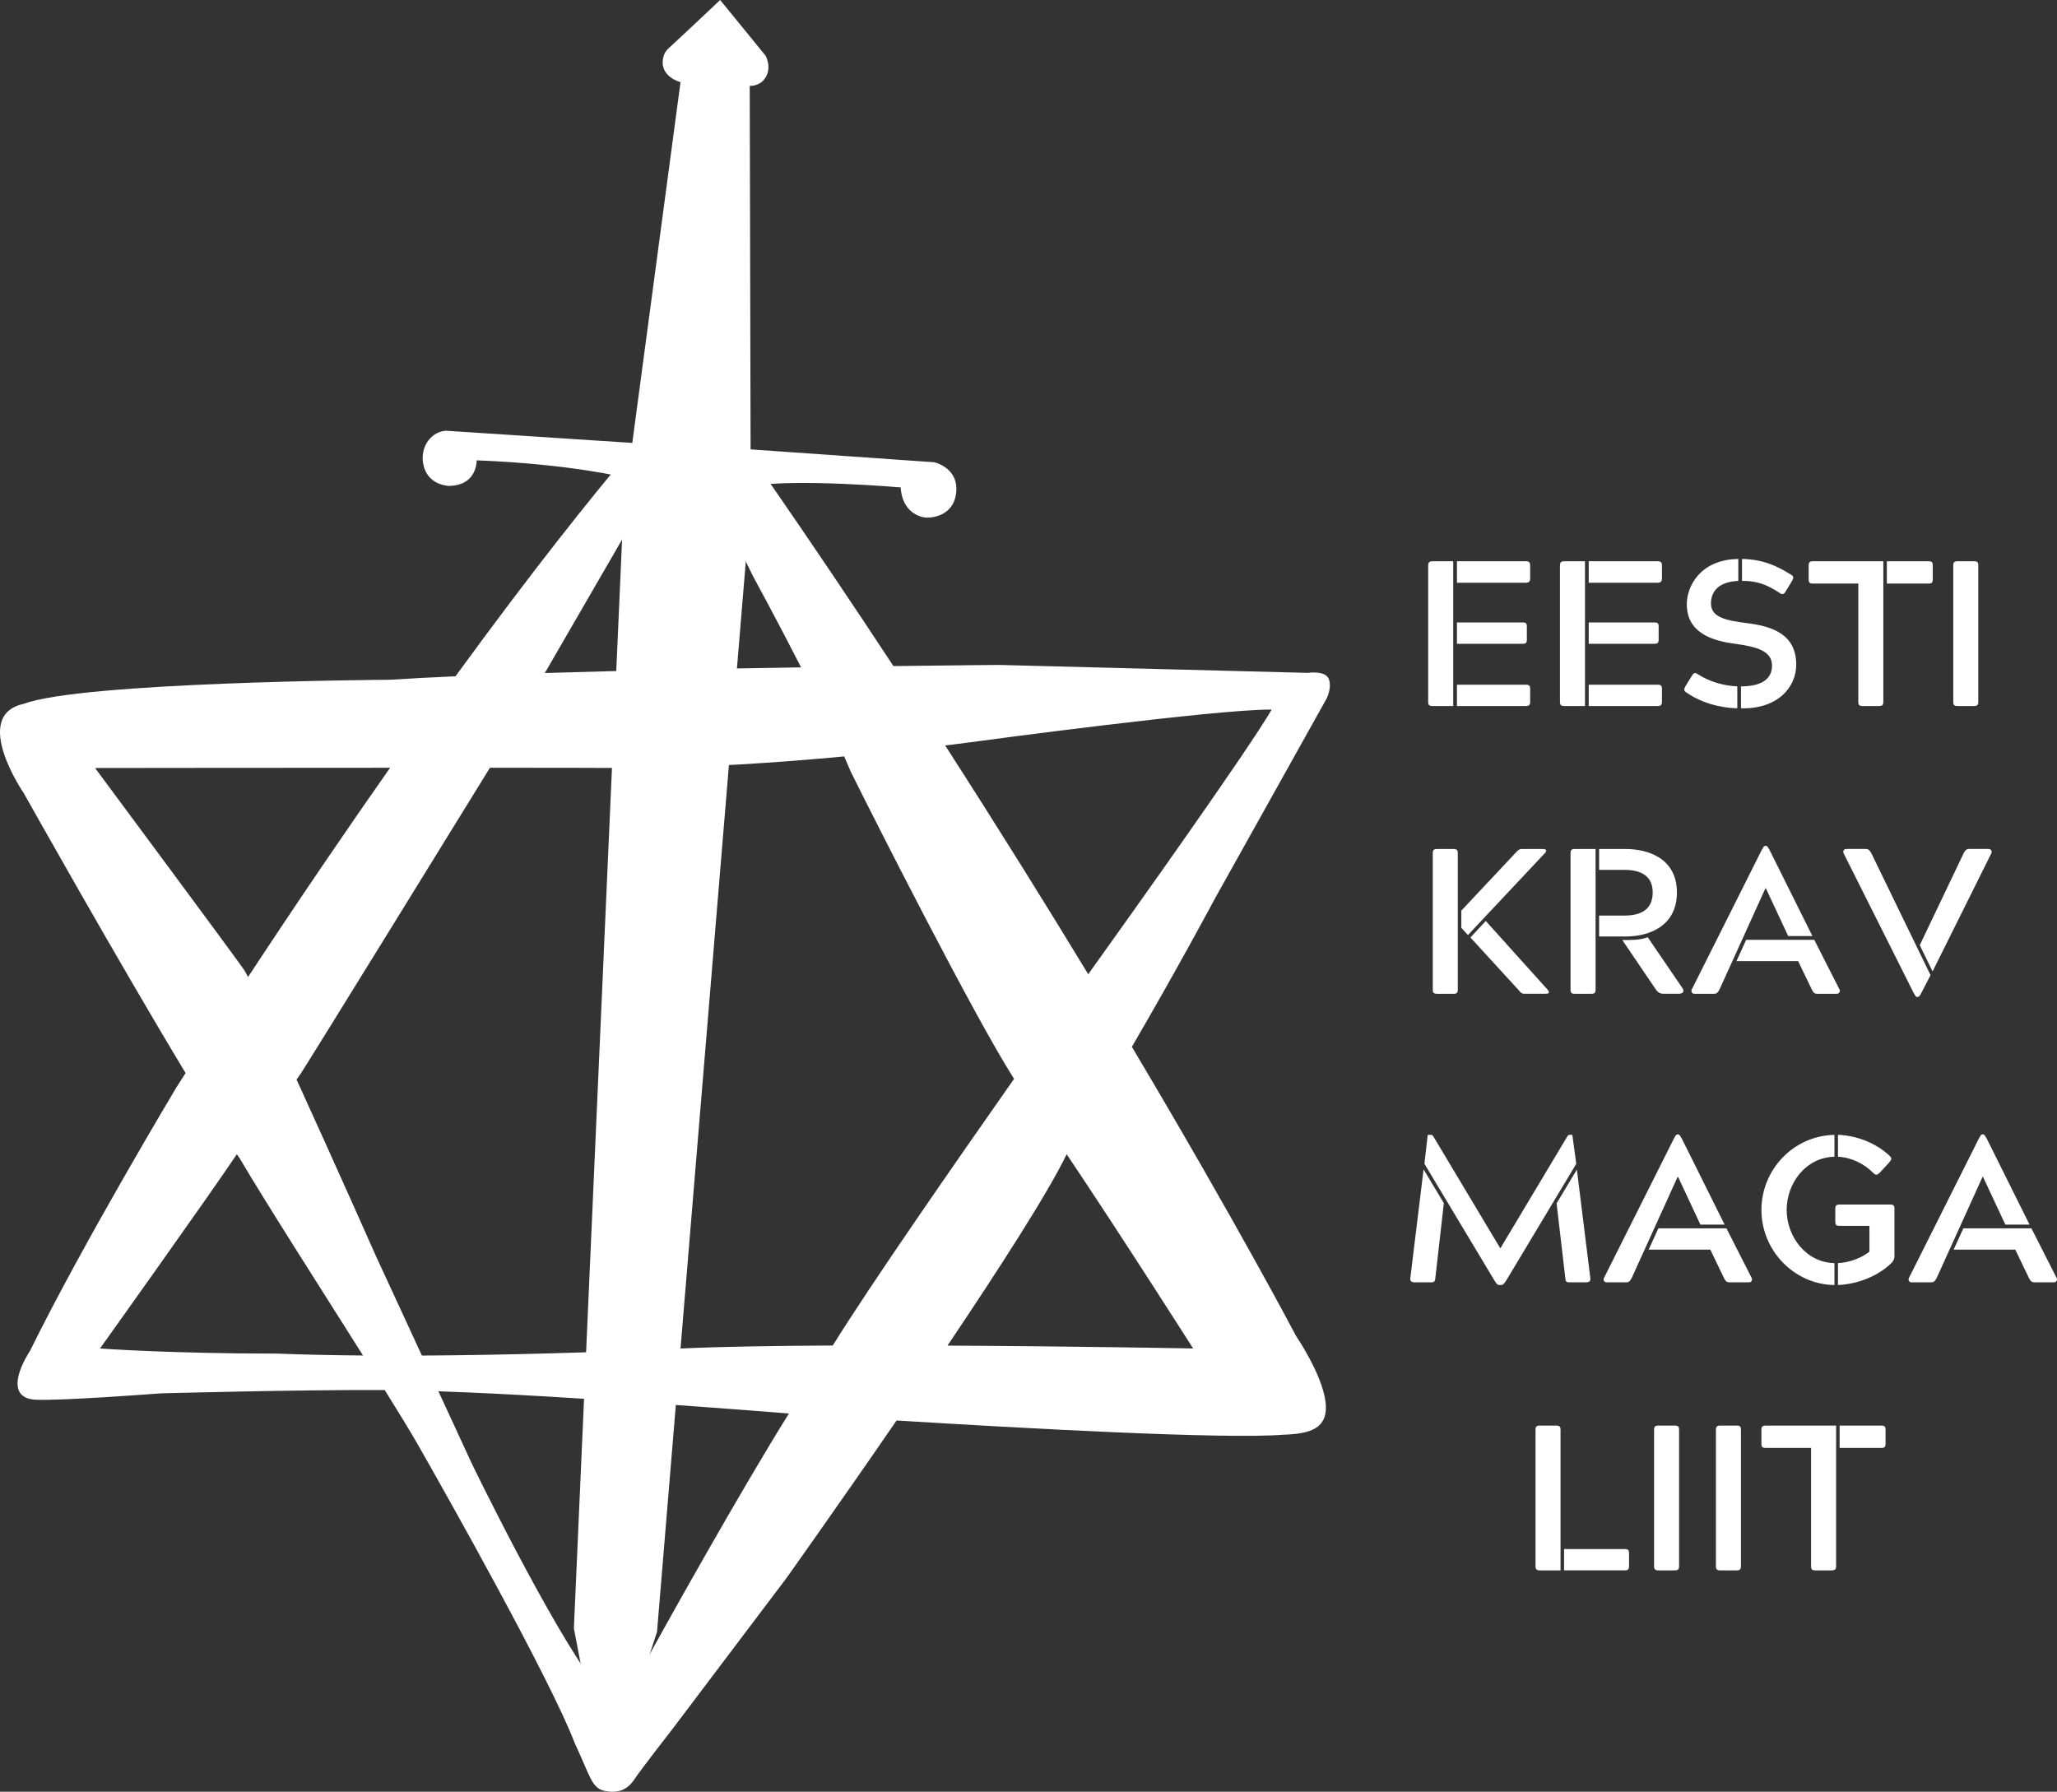 <?xml version="1.0" encoding="UTF-8"?>
<svg id="a" data-name="Layer 1" xmlns="http://www.w3.org/2000/svg" viewBox="0 0 705.11 614.2">
  <rect x="0" y="0" width="705.11" height="614.2" fill="#333333" stroke="none"/>
  <defs>
    <style>
      .b {
        fill: #fff;
      }
    </style>
  </defs>
  <path class="b" d="M454.5,239.91s2.1-3.54,1.09-6.9c-1.02-3.36-7.26-2.35-7.26-2.35l-105.72-2.72s-14.54.11-36.36.39c-13.37-20.34-27.59-41.48-42.58-63.16,0,0-14.41-24.88-19.67-32.24-3-4.66-8.06-.62-8.06-.62,0,0-27.08,27.12-79.8,99.52-7.9.35-15.13.72-21.45,1.13-.27,0-.53.03-.79.05h-.08c-3.37.04-105.96.79-125.69,8.27-18.29,3.95,0,30.59,0,30.59,0,0,32,57.07,55.49,95.97-1,1.55-2,3.12-3.01,4.69,0,0-32.05,53.39-50.31,90.53-4.82,7.48-7.27,16.38,2.02,16.77,9.28.39,42.81-2.19,42.81-2.19,0,0,46.61-1.27,76.75-1.14,4.82,7.72,8.81,14.24,11.32,18.64,10.42,18.22,45.66,80.91,53.87,102.54,5.32,11.19,5.61,15.39,10.4,16.27,4.79.88,7.72-.58,10.06-4.1,2.35-3.52,13.1-17.3,13.1-17.3l38.9-51.51s17.52-24.58,37.8-54.1c43.85,2.71,112.64,6.49,132.5,4.88,8.75-.29,15.75-1.77,14.53-11.35-1.23-9.58-10.06-22.45-10.06-22.45,0,0-20.14-38.37-56.31-99.17,16.03-27.47,28.33-50.58,28.33-50.58l38.18-68.36ZM219.89,173.47s11.67-17.19,15.22-17.34c3.09.15,23.01,41.38,23.01,41.38,0,0,7.9,14.46,16.48,31.26-27.49.43-59.39,1.06-87.84,1.94l33.13-57.24ZM32.59,263.27s51.91-.07,101.13-.08c-14.69,20.91-30.93,44.72-48.69,71.71-.69-1.31-1.22-2.25-1.57-2.74-4.81-6.81-50.87-68.89-50.87-68.89ZM95.14,464.01c-37.45,0-60.86-1.76-60.86-1.76,0,0,37.64-52.69,46.9-66.58.32.46.64.91.94,1.34,9.65,16.33,27.81,44.65,42.32,67.65-10.63-.09-20.49-.3-29.3-.65ZM217.12,577.25c-2.59,4.77-9.22,5.27-12.52.96-15.84-20.64-42.84-76.43-42.84-76.43l-11.49-24.88c.51.03,1,.06,1.46.09,42.81,1.42,117.74,7.48,117.74,7.48,0,0,.33.02.97.07-16.01,25.57-42.38,72.55-53.32,92.71ZM285.46,461.24c-19.98.09-38.44.39-51.74,1.01-30.3,1.42-61.41,2.27-89.1,2.43l-15.7-33.99s-14.54-32.8-27.27-60.63c.62-.84,1.18-1.65,1.69-2.43,4.13-6.35,59.43-96.05,64.6-104.45,21.46.01,39.29.03,47.49.09,24.8,0,51.82-1.9,73.95-3.97.81,1.82,1.56,3.57,2.25,5.23,8.49,17.15,42.47,84.17,55.9,105.17.03.04.05.07.09.11-19.37,27.59-49.29,70.63-62.16,91.43ZM408.99,462.25s-40.2-.76-84.2-.98c17.82-26.52,34.6-52.59,40.85-65.61,19.23,28.68,43.35,66.59,43.35,66.59ZM373.03,333.97c-14.42-23.77-30.84-50.15-49.04-78.42,7.31-.89,11.6-1.5,11.6-1.5,0,0,81.71-11.01,100.34-10.81-8.42,14.34-46.46,67.77-62.9,90.73Z"/>
  <path class="b" d="M133.79,233.01c-.11,0-.21,0-.31.02"/>
  <path class="b" d="M246.86,0l15.6,19.13s2.4,4.38-.42,7.97c-1.91,2.55-5.04,2.34-5.04,2.34l.29,124.61,62.94,4.41s8.62,1.82,7.5,10.65c-1.12,8.83-10.23,8.34-10.23,8.34,0,0-8.13-.35-8.76-10.37,0,0-35.74-3.08-50.94-.49l-32.58,392.8-17.87,54.57-10.63-55.79,17.46-394.48s-18.35-4.62-50.79-5.89c0,0,.3,8.88-9.91,8.76-5.93-.81-7.87-4.55-8.43-7.7-.6-3.37.43-6.9,3-9.17,1.18-1.04,2.76-1.89,4.83-2.04l63.86,4.18,16.53-123.67s-7.62-1.88-5.84-8.76c.28-1.09.9-2.06,1.73-2.82,5.03-4.61,17.7-16.58,17.7-16.58Z"/>
  <g>
    <g>
      <path class="b" d="M498.14,242.03h-7.02c-1.21,0-1.56-.35-1.56-1.49v-46.66c0-1.13.43-1.49,1.56-1.49h7.02v49.64ZM499.42,192.39h23.54c1.14,0,1.56.35,1.56,1.49v4.33c0,1.13-.43,1.56-1.56,1.56h-23.54v-7.38ZM499.42,213.38h22.48c1.21,0,1.49.28,1.49,1.49v4.33c0,1.13-.28,1.49-1.49,1.49h-22.48v-7.3ZM499.42,234.72h23.54c1.21,0,1.56.28,1.56,1.49v4.33c0,1.13-.35,1.49-1.56,1.49h-23.54v-7.3Z"/>
      <path class="b" d="M543.31,242.03h-7.02c-1.21,0-1.56-.35-1.56-1.49v-46.66c0-1.13.43-1.49,1.56-1.49h7.02v49.64ZM544.59,192.39h23.54c1.14,0,1.56.35,1.56,1.49v4.33c0,1.13-.43,1.56-1.56,1.56h-23.54v-7.38ZM544.59,213.38h22.48c1.21,0,1.49.28,1.49,1.49v4.33c0,1.13-.28,1.49-1.49,1.49h-22.48v-7.3ZM544.59,234.72h23.54c1.21,0,1.56.28,1.56,1.49v4.33c0,1.13-.35,1.49-1.56,1.49h-23.54v-7.3Z"/>
      <path class="b" d="M595.51,242.81c-6.53-.21-12.55-2.06-17.37-5.39-1.06-.64-.92-1.13-.43-2.13l2.2-3.55c.57-.99.99-1.35,2.06-.64,4.26,2.77,9.43,4.04,13.55,4.18v7.52ZM595.86,199.13c-7.59.35-9.36,4.4-9.36,7.73,0,4.75,5.04,5.82,12.27,6.74,8.65,1.06,16.95,3.76,16.95,14.25,0,7.66-6.24,15.25-18.94,14.96v-7.52c6.53,0,10.64-2.2,10.64-7.09s-4.75-6.45-12.69-7.52c-7.73-.99-16.52-3.69-16.52-13.54,0-6.03,4.47-15.32,17.66-15.53v7.52ZM597.14,191.61c7.16.14,11.77,2.27,16.81,5.39.99.57.85,1.13.35,2.13l-2.13,3.47c-.57.99-1.06,1.42-2.06.71-4.33-2.91-8.08-4.26-12.98-4.18v-7.52Z"/>
      <path class="b" d="M645.58,240.54c0,1.13-.35,1.49-1.56,1.49h-5.53c-1.21,0-1.49-.35-1.49-1.49v-40.49h-15.53c-1.21,0-1.49-.35-1.49-1.49v-4.68c0-1.13.35-1.49,1.49-1.49h24.11v48.15ZM646.78,192.39h14.25c1.21,0,1.49.35,1.49,1.49v4.68c0,1.21-.35,1.49-1.49,1.49h-14.25v-7.66Z"/>
      <path class="b" d="M669.55,193.88c0-1.13.35-1.49,1.49-1.49h5.6c1.21,0,1.49.35,1.49,1.49v46.66c0,1.13-.35,1.49-1.49,1.49h-5.6c-1.13,0-1.49-.35-1.49-1.49v-46.66Z"/>
    </g>
    <g>
      <path class="b" d="M499.71,339.18c0,1.21-.35,1.49-1.49,1.49h-5.6c-1.13,0-1.49-.35-1.49-1.49v-46.66c0-1.13.35-1.49,1.49-1.49h5.6c1.13,0,1.49.35,1.49,1.49v46.66ZM503.19,320.53l-2.27-2.48v-5.89l18.44-19.64c1.06-1.13,1.35-1.49,2.41-1.49h7.09c1.06,0,1.63.43.64,1.49l-26.31,28.01ZM509.29,315.7l21.13,23.47c1.14,1.28.28,1.49-.64,1.49h-7.16c-.99,0-1.35-.35-2.27-1.49l-16.31-17.8,5.25-5.67Z"/>
      <path class="b" d="M546.94,339.18c0,1.21-.35,1.49-1.49,1.49h-5.6c-1.13,0-1.49-.28-1.49-1.49v-46.66c0-1.13.35-1.49,1.49-1.49h7.09v48.15ZM548.15,321.02v-7.16h8.65c7.38,0,9.72-3.47,9.72-7.94,0-5.39-3.62-7.73-9.72-7.73h-8.65v-7.16h9.01c8.09,0,17.66,3.4,17.66,14.89s-9.36,15.11-17.66,15.11h-9.01ZM565.03,321.59l11.7,17.16c.85,1.28-.07,1.91-1.28,1.91h-5.25c-1.21,0-1.91-.5-2.62-1.49l-11.49-16.95h2.13c2.91,0,4.82-.28,6.6-.92l.21.28Z"/>
      <path class="b" d="M612.97,320.88l-7.66-16.38h-.14l-15.74,34.68c-.64,1.13-.92,1.49-1.99,1.49h-6.6c-.85,0-1.28-.78-.92-1.49l23.97-47.8c.5-.85.71-1.42,1.21-1.42h.21c.57,0,.71.57,1.28,1.42l14.68,29.5h-8.3ZM621.9,322.16l8.65,17.02c.35.71-.07,1.49-.99,1.49h-6.52c-1.06,0-1.42-.35-1.99-1.49l-4.68-9.72h-21.13l3.33-7.3h23.33Z"/>
      <path class="b" d="M661.76,334.28l-3.12,6.03c-.5.92-.71,1.42-1.28,1.42h-.21c-.5,0-.64-.5-1.21-1.42l-23.97-47.8c-.35-.71.07-1.49.92-1.49h6.6c.99,0,1.35.35,1.99,1.49l20.28,41.77ZM658.07,324l15.03-31.49c.57-1.13.99-1.49,1.99-1.49h6.52c1.06,0,1.28.92.99,1.49l-20.14,40.49-4.4-9.01Z"/>
    </g>
    <g>
      <path class="b" d="M494.93,412.42l-2.91,25.67c-.14,1.21-.35,1.49-1.49,1.49h-5.6c-1.14,0-1.63-.43-1.49-1.49l4.54-37.23,6.95,11.56ZM489.4,389.01h1.13c.28,0,.57.14.85.64l22.91,38.29,22.91-38.29c.28-.5.57-.64.85-.64h.92l1.35,9.93-24.04,40.07c-.64.92-1.06,1.49-1.63,1.49h-.78c-.57,0-.99-.57-1.56-1.49l-24.04-40.07,1.13-9.93ZM540.53,400.93l4.61,37.16c.14,1.06-.35,1.49-1.49,1.49h-5.6c-1.13,0-1.42-.28-1.49-1.49l-2.98-25.6,6.95-11.56Z"/>
      <path class="b" d="M582.87,419.79l-7.66-16.38h-.14l-15.74,34.68c-.64,1.13-.92,1.49-1.99,1.49h-6.6c-.85,0-1.28-.78-.92-1.49l23.97-47.8c.5-.85.71-1.42,1.21-1.42h.21c.57,0,.71.57,1.28,1.42l14.68,29.5h-8.3ZM591.8,421.07l8.65,17.02c.35.71-.07,1.49-.99,1.49h-6.52c-1.06,0-1.42-.35-1.99-1.49l-4.68-9.72h-21.13l3.33-7.3h23.33Z"/>
      <path class="b" d="M628.82,396.53c-9.93.21-16.38,9.22-16.38,18.23s6.52,18.01,16.38,18.23v7.52c-13.97-.21-25.03-11.98-25.03-25.74s10.92-25.46,25.03-25.74v7.52ZM630.03,432.98c3.9-.14,8.09-1.77,10.78-3.9v-8.86h-10.21c-1.13,0-1.49-.28-1.49-1.49v-4.33c0-1.13.35-1.49,1.49-1.49h17.3c1.21,0,1.49.35,1.49,1.49v16.1c0,1.13-.36,1.77-1.14,2.55-4.4,4.33-11.42,7.16-18.23,7.45v-7.52ZM630.03,389.01c6.95.28,13.4,3.12,17.73,7.23.85.85.64,1.28-.14,2.2l-3.26,3.55c-.78.78-1.35.99-2.2.14-2.98-3.12-7.52-5.39-12.13-5.6v-7.52Z"/>
      <path class="b" d="M687.4,419.79l-7.66-16.38h-.14l-15.74,34.68c-.64,1.13-.92,1.49-1.99,1.49h-6.6c-.85,0-1.28-.78-.92-1.49l23.97-47.8c.5-.85.71-1.42,1.21-1.42h.21c.57,0,.71.57,1.28,1.42l14.68,29.5h-8.3ZM696.34,421.07l8.65,17.02c.35.71-.07,1.49-.99,1.49h-6.52c-1.06,0-1.42-.35-1.99-1.49l-4.68-9.72h-21.13l3.33-7.3h23.33Z"/>
    </g>
    <g>
      <path class="b" d="M534.93,538.32h-7.09c-1.13,0-1.49-.35-1.49-1.49v-46.66c0-1.13.35-1.49,1.49-1.49h5.6c1.13,0,1.49.35,1.49,1.49v48.15ZM536.14,531.01h20.78c1.13,0,1.49.28,1.49,1.49v4.33c0,1.13-.35,1.49-1.49,1.49h-20.78v-7.3Z"/>
      <path class="b" d="M566.99,490.17c0-1.13.35-1.49,1.49-1.49h5.6c1.21,0,1.49.35,1.49,1.49v46.66c0,1.13-.35,1.49-1.49,1.49h-5.6c-1.13,0-1.49-.35-1.49-1.49v-46.66Z"/>
      <path class="b" d="M588.19,490.17c0-1.13.35-1.49,1.49-1.49h5.6c1.21,0,1.49.35,1.49,1.49v46.66c0,1.13-.35,1.49-1.49,1.49h-5.6c-1.13,0-1.49-.35-1.49-1.49v-46.66Z"/>
      <path class="b" d="M629.39,536.83c0,1.13-.35,1.49-1.56,1.49h-5.53c-1.21,0-1.49-.35-1.49-1.49v-40.49h-15.53c-1.21,0-1.49-.35-1.49-1.49v-4.68c0-1.13.35-1.49,1.49-1.49h24.11v48.15ZM630.6,488.68h14.25c1.21,0,1.49.35,1.49,1.49v4.68c0,1.21-.35,1.49-1.49,1.49h-14.25v-7.66Z"/>
    </g>
  </g>
</svg>